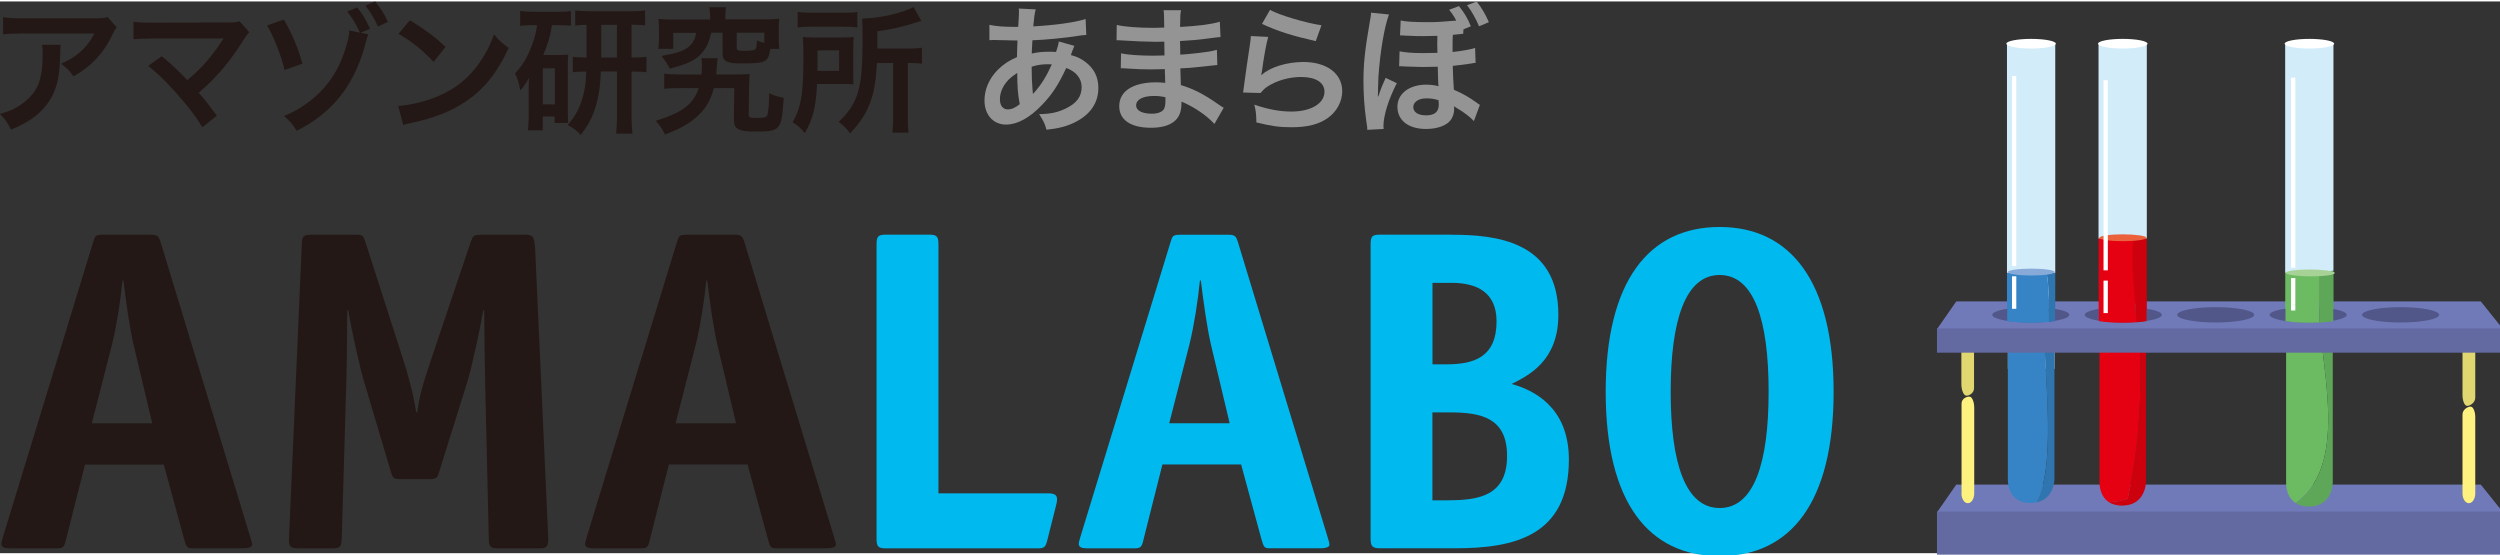 <!-- Generator: Adobe Illustrator 24.1.2, SVG Export Plug-In  -->
<svg version="1.1" xmlns="http://www.w3.org/2000/svg" xmlns:xlink="http://www.w3.org/1999/xlink" x="0px" y="0px"
	 width="290px" height="64.34px" viewBox="0 0 290 64" style="overflow:visible;enable-background:new 0 0 290 64;"
	 xml:space="preserve">
<rect x="0" y="0" width="290" height="64" fill="#333333" stroke="none"/>
<style type="text/css">
	.st0{fill:#231815;}
	.st1{fill:#949495;}
	.st2{fill:#00B9EF;}
	.st3{fill:#717AB9;}
	.st4{fill:#636AA2;}
	.st5{fill:#D5EDF7;}
	.st6{fill:#3684C6;}
	.st7{fill:#2F75AF;}
	.st8{fill:#CD000D;}
	.st9{fill:#E50012;}
	.st10{fill:#6CBB63;}
	.st11{fill:#5FA758;}
	.st12{fill:#E0D771;}
	.st13{fill:#FDF27F;}
	.st14{fill:#515788;}
	.st15{fill:#D2ECFA;}
	.st16{fill:#FFFFFF;}
	.st17{fill:#87AAD9;}
	.st18{fill:#EA613B;}
	.st19{fill:#A6D296;}
</style>
<defs>
</defs>
<g>
	<g>
		<path class="st0" d="M7.04,5.03C7,5.33,7,5.35,6.98,6.32c-0.06,2.74-0.5,4.27-1.58,5.67c-0.96,1.23-2.13,2.05-4.13,2.88
			C0.85,14.01,0.64,13.72,0,13.05c1.3-0.38,2.02-0.74,2.8-1.36c1.63-1.3,2.15-2.67,2.15-5.7c0-0.48-0.02-0.62-0.08-0.96H7.04z
			 M13.54,3.01c-0.22,0.27-0.22,0.29-0.64,1.12c-0.56,1.18-1.49,2.39-2.46,3.22C9.8,7.91,9.27,8.26,8.52,8.68
			C8.04,8,7.8,7.76,7.08,7.22c1.07-0.48,1.68-0.85,2.34-1.47c0.66-0.61,1.15-1.26,1.52-2.03h-8.4c-1.12,0-1.52,0.02-2.18,0.1v-2
			c0.61,0.1,1.1,0.13,2.21,0.13h8.36c0.96,0,1.1-0.02,1.55-0.14L13.54,3.01z"/>
		<path class="st0" d="M18.77,6.35c0.85,0.7,1.33,1.14,1.98,1.78c0.88,0.9,0.88,0.9,0.99,0.99c0.83-0.7,1.5-1.34,2.1-2.02
			c0.69-0.77,1.57-1.97,1.95-2.61c0.05-0.08,0.05-0.08,0.1-0.14c0.02-0.05,0.02-0.05,0.03-0.08c-0.16,0.02-0.4,0.03-0.74,0.03h-5.83
			c-0.58,0-1.04,0-1.81,0c-1.3,0.02-1.46,0.02-2.05,0.08V2.35c0.62,0.1,0.99,0.11,2.08,0.11l8.9-0.02c0.69,0,0.93-0.02,1.33-0.13
			l1.12,1.26c-0.24,0.26-0.34,0.37-0.7,0.94c-1.52,2.45-3.2,4.42-5.17,6.07c0.67,0.77,1.28,1.54,2.11,2.67l-1.68,1.34
			c-0.9-1.44-1.75-2.54-3.09-4.03c-1.23-1.36-2.03-2.15-3.2-3.09L18.77,6.35z"/>
		<path class="st0" d="M32.93,2.1c0.98,1.71,1.57,3.12,2.16,5.11l-2.08,0.74c-0.35-1.57-1.31-3.99-2.03-5.17L32.93,2.1z M42.72,3.81
			c-0.1,0.24-0.13,0.35-0.24,0.78C41.2,9.6,38.67,12.87,34.42,15c-0.51-0.8-0.8-1.14-1.47-1.71c3.15-1.3,5.54-3.67,6.71-6.66
			c0.53-1.31,0.85-2.51,0.86-3.27l1.23,0.26c-0.42-0.93-0.86-1.68-1.47-2.45l1.15-0.48c0.66,0.8,1.04,1.46,1.5,2.48l-1.09,0.46
			L42.72,3.81z M43.84,2.91C43.43,2,42.95,1.2,42.39,0.48L43.51,0c0.67,0.8,1.06,1.42,1.49,2.37L43.84,2.91z"/>
		<path class="st0" d="M46.19,12.12c1.38-0.08,3.28-0.54,4.74-1.18c2-0.86,3.49-2.1,4.75-3.92c0.7-1.02,1.15-1.9,1.63-3.2
			c0.62,0.75,0.88,0.99,1.7,1.57c-1.36,2.93-2.88,4.82-5.07,6.27c-1.63,1.09-3.62,1.87-6.1,2.4c-0.64,0.13-0.69,0.14-1.06,0.27
			L46.19,12.12z M47.55,2.18c1.9,1.18,2.9,1.92,4.13,3.09l-1.38,1.74c-1.28-1.36-2.59-2.42-4.08-3.25L47.55,2.18z"/>
		<path class="st0" d="M61.72,2.75c-0.58,0-0.91,0.02-1.38,0.08V1.1c0.42,0.06,0.94,0.1,1.55,0.1h2.8c0.69,0,1.06-0.02,1.54-0.1
			v1.71c-0.43-0.05-0.82-0.06-1.38-0.06h-0.82c-0.21,1.3-0.48,2.24-1.01,3.46h1.94c0.48,0,0.64-0.02,0.96-0.05
			c-0.05,0.42-0.05,0.62-0.05,1.17v5.51c0,0.66,0.02,0.86,0.05,1.25h-1.58v-0.74h-1.38v1.6h-1.73c0.06-0.46,0.1-0.98,0.1-1.63v-2.93
			c0-0.62,0-0.69,0.03-1.55c-0.27,0.56-0.5,0.88-1.01,1.49C60.16,9.3,60.07,9,59.73,8.34c0.88-0.88,1.47-1.86,2.03-3.43
			c0.29-0.77,0.4-1.22,0.54-2.16H61.72z M62.97,11.94h1.39V7.75h-1.39V11.94z M68.04,2.71c-0.5,0-0.9,0.02-1.31,0.08V1.04
			c0.34,0.06,0.93,0.1,1.76,0.1h4.63c0.7,0,1.23-0.03,1.71-0.1v1.74c-0.5-0.06-0.74-0.08-1.57-0.08V6.5h0.13
			c0.83,0,1.15-0.02,1.6-0.08v1.79c-0.46-0.06-0.8-0.08-1.6-0.08h-0.13v5.22c0,0.7,0.03,1.31,0.11,1.98h-1.9
			c0.06-0.7,0.1-1.18,0.1-1.97V8.13H69.7c-0.06,1.42-0.16,2.27-0.38,3.2c-0.4,1.74-0.9,2.8-1.97,4.15c-0.43-0.51-0.85-0.82-1.5-1.14
			c0.96-1.1,1.49-2.14,1.86-3.68c0.18-0.7,0.26-1.46,0.3-2.53c-0.78,0-1.04,0.02-1.57,0.08V6.42c0.48,0.06,0.75,0.08,1.6,0.08V2.71z
			 M71.56,6.5V2.71h-1.82V6.5H71.56z"/>
		<path class="st0" d="M85.28,8.47c0.83,0,1.18-0.02,1.68-0.06c-0.03,0.42-0.05,0.69-0.06,1.44L86.85,13
			c-0.02,0.42,0.13,0.51,0.7,0.51c1.18,0,1.36-0.05,1.47-0.37c0.11-0.37,0.19-1.22,0.21-2.5c0.62,0.29,0.86,0.37,1.68,0.54
			c-0.26,3.79-0.35,3.91-3.35,3.91c-1.95,0-2.43-0.3-2.43-1.47v-0.11l0.05-3.46h-2.37c-0.37,1.39-0.9,2.31-1.84,3.2
			c-0.96,0.9-2.18,1.58-3.84,2.18c-0.32-0.67-0.5-0.94-1.06-1.58c1.95-0.64,2.9-1.09,3.68-1.78c0.61-0.53,1.01-1.15,1.3-2.02h-2.21
			c-0.86,0-1.33,0.02-1.79,0.08V8.37c0.48,0.06,0.96,0.1,1.76,0.1h2.56c0.05-0.42,0.06-0.69,0.06-0.98c0-0.34-0.02-0.58-0.06-0.91
			h1.9c-0.08,0.3-0.08,0.4-0.14,1.3c-0.02,0.24-0.02,0.35-0.05,0.59H85.28z M82.37,1.71c0-0.45-0.03-0.7-0.1-1.04h1.95
			c-0.06,0.3-0.08,0.59-0.08,1.04v0.37h4.5c0.74,0,1.14-0.02,1.76-0.08c-0.05,0.35-0.06,0.66-0.06,1.18v1.14
			c0,0.5,0.02,0.82,0.06,1.18h-1.04c-0.13,0.9-0.32,1.26-0.78,1.47c-0.37,0.16-1.09,0.22-2.63,0.22c-1.66,0-2.13-0.26-2.13-1.18
			V3.63H82.5c-0.26,1.06-0.42,1.47-0.85,2.06c-0.74,1.02-1.62,1.49-3.95,2.1c-0.29-0.54-0.48-0.86-0.96-1.47
			c1.92-0.35,2.59-0.59,3.19-1.1c0.46-0.4,0.7-0.86,0.83-1.58h-2.66v1.86h-1.74c0.05-0.35,0.08-0.7,0.08-1.2v-1.1
			c0-0.51-0.02-0.82-0.06-1.18c0.61,0.06,1.02,0.08,1.76,0.08h4.24V1.71z M88.66,3.63h-3.2v1.7c0,0.35,0.13,0.4,1.01,0.4
			c0.78,0,1.1-0.08,1.22-0.29c0.06-0.14,0.1-0.45,0.11-0.91c0.37,0.14,0.51,0.18,0.86,0.26V3.63z"/>
		<path class="st0" d="M98.98,8.32c0,0.7,0,0.88,0.03,1.28c-0.16,0-0.69-0.02-1.57-0.03h-2.66c-0.13,2.67-0.48,4.05-1.42,5.7
			c-0.48-0.59-0.83-0.9-1.42-1.26c0.99-1.7,1.26-3.33,1.26-7.65c0-1.07-0.02-1.63-0.08-2.23c0.53,0.03,0.93,0.05,1.7,0.05h2.59
			c0.74,0,1.12-0.02,1.62-0.05C99,4.47,98.98,4.95,98.98,5.57V8.32z M92.52,1.22c0.46,0.06,0.9,0.08,1.73,0.08h3.46
			c0.94,0,1.33-0.02,1.74-0.08v1.79c-0.42-0.06-0.83-0.08-1.66-0.08h-3.63c-0.74,0-1.18,0.02-1.63,0.08V1.22z M97.33,8.05V5.68h-2.5
			v1.15c0,0.61,0,0.75-0.02,1.22H97.33z M101.72,7.14c-0.1,1.95-0.3,3.22-0.7,4.37c-0.34,0.96-0.78,1.82-1.39,2.59
			c-0.24,0.34-0.48,0.61-1.02,1.2c-0.43-0.59-0.77-0.93-1.33-1.33c1.23-1.15,1.87-2.16,2.27-3.54c0.35-1.22,0.51-3.01,0.51-5.92
			c0-1.5-0.02-2-0.06-2.53c1.97-0.02,4.69-0.62,5.97-1.34l0.91,1.63c-0.29,0.06-0.38,0.1-0.74,0.21c-1.65,0.51-2.69,0.74-4.37,0.98
			v2h3.63c0.75,0,1.09-0.02,1.55-0.1v1.86c-0.43-0.06-0.8-0.08-1.41-0.08h-0.24v6.34c0,0.83,0.02,1.23,0.1,1.73h-1.89
			c0.06-0.51,0.1-0.96,0.1-1.74V7.14H101.72z"/>
		<path class="st1" d="M124.63,5.15c-0.06,0.13-0.06,0.13-0.19,0.46c-0.16,0.45-0.18,0.46-0.22,0.61c0.66,0.16,1.12,0.38,1.67,0.78
			c1.02,0.77,1.52,1.76,1.52,3.03c0,1.74-0.94,3.11-2.75,4c-0.94,0.46-1.86,0.7-3.27,0.85c-0.18-0.69-0.32-0.98-0.85-1.81
			c1.3-0.02,2.11-0.19,3.06-0.64c1.28-0.61,1.87-1.39,1.87-2.5c0-1.01-0.66-1.82-1.79-2.21c-0.88,1.9-1.63,3.06-2.79,4.26
			c-1.44,1.52-2.87,2.3-4.19,2.3c-1.49,0-2.5-1.14-2.5-2.8c0-1.31,0.56-2.58,1.58-3.59c0.64-0.62,1.23-1.02,2.19-1.44
			c0-0.51,0.03-1.15,0.06-1.92c-0.18,0-1.04-0.02-2.59-0.06c-0.16,0-0.27,0-0.3,0c-0.05,0-0.19,0-0.37,0.02V2.71
			c0.72,0.16,1.67,0.24,2.99,0.24c0.02,0,0.03,0,0.35,0c0.02-0.32,0.02-0.32,0.06-0.96c0.02-0.21,0.03-0.61,0.03-0.91
			c0-0.06,0-0.13-0.03-0.26l1.98,0.1c-0.13,0.43-0.19,0.85-0.29,1.97c2.56-0.14,4.83-0.46,6.07-0.85l0.08,1.84
			c-0.22,0.02-0.29,0.02-0.62,0.06c-1.76,0.29-4.35,0.53-5.63,0.56c-0.05,0.69-0.06,1.2-0.08,1.54c0.86-0.18,1.23-0.21,2.21-0.21
			c0.19,0,0.32,0,0.61,0.03c0.18-0.51,0.27-0.85,0.32-1.22L124.63,5.15z M116.71,9.4c-0.48,0.62-0.72,1.28-0.72,1.95
			c0,0.72,0.35,1.17,0.91,1.17c0.45,0,0.88-0.19,1.39-0.61c-0.21-1.04-0.29-2.06-0.29-3.62C117.3,8.76,117.03,9,116.71,9.4z
			 M119.85,10.72c0.06-0.1,0.06-0.1,0.18-0.22c0.75-0.85,1.39-1.87,1.98-3.2c-0.18-0.02-0.26-0.02-0.42-0.02
			c-0.7,0-1.28,0.08-1.92,0.29c0.02,1.47,0.02,1.63,0.11,2.75c0.02,0.1,0.02,0.1,0.02,0.21c0,0.08,0,0.1,0.02,0.18L119.85,10.72z"/>
		<path class="st1" d="M140.87,14.21c-0.7-0.78-1.81-1.6-2.96-2.19c-0.35-0.19-0.48-0.24-0.86-0.4c0,0.08,0,0.14,0,0.18
			c0,1.01-0.29,1.7-0.9,2.16c-0.61,0.46-1.47,0.69-2.64,0.69c-2.34,0-3.68-0.91-3.68-2.5c0-1.74,1.58-2.77,4.27-2.77
			c0.38,0,0.66,0.02,1.07,0.06c0-0.19,0-0.19-0.02-0.38c0-0.08,0-0.19,0-0.35c-0.02-0.22-0.02-0.22-0.03-0.86
			c-0.77,0.02-1.26,0.03-1.6,0.03c-0.98,0-1.57-0.02-2.9-0.11c-0.21-0.02-0.37-0.02-0.61-0.02l0.03-1.73
			c0.69,0.16,2.21,0.27,3.73,0.27c0.32,0,0.86-0.02,1.31-0.03c0-0.14,0-0.69-0.02-1.6c-0.51,0.02-0.77,0.02-1.01,0.02
			c-0.78,0-2.85-0.08-3.92-0.16c-0.18-0.02-0.3-0.02-0.35-0.02c-0.06,0-0.14,0-0.26,0l0.02-1.78c0.82,0.21,2.46,0.34,4.31,0.34
			c0.26,0,0.8-0.02,1.2-0.03c-0.02-1.6-0.02-1.62-0.08-2.02h2.03c-0.08,0.43-0.1,0.64-0.11,1.95c2.18-0.13,3.57-0.3,4.61-0.61
			l0.08,1.78c-0.35,0.02-0.35,0.02-1.26,0.14c-1.41,0.19-2.03,0.24-3.44,0.32c0.02,0.4,0.02,0.59,0.03,1.58
			c0.8-0.05,0.8-0.05,2.27-0.21c1.01-0.13,1.26-0.16,1.98-0.35l0.05,1.76c-0.27,0.02-0.67,0.06-1.04,0.11
			c-0.24,0.03-0.96,0.11-2.16,0.22c-0.22,0.02-0.46,0.03-1.09,0.06c0.05,1.55,0.05,1.55,0.06,1.94c1.41,0.42,2.66,1.04,4.39,2.26
			c0.27,0.18,0.35,0.24,0.58,0.37L140.87,14.21z M133.87,10.96c-1.3,0-2.08,0.42-2.08,1.1c0,0.59,0.69,0.96,1.82,0.96
			c0.67,0,1.17-0.19,1.39-0.51c0.13-0.21,0.19-0.54,0.19-1.02c0-0.06,0-0.38,0-0.38C134.67,11,134.35,10.96,133.87,10.96z"/>
		<path class="st1" d="M147.11,4.11c-0.24,0.88-0.51,2.37-0.72,3.94c-0.03,0.22-0.03,0.22-0.08,0.46l0.03,0.03
			c0.93-0.9,2.91-1.52,4.85-1.52c2.72,0,4.51,1.34,4.51,3.39c0,1.17-0.62,2.35-1.65,3.09c-1.04,0.75-2.37,1.09-4.23,1.09
			c-1.38,0-2.26-0.11-4.08-0.56c-0.02-0.99-0.05-1.31-0.24-2.06c1.57,0.54,2.95,0.8,4.31,0.8c2.26,0,3.83-0.94,3.83-2.3
			c0-1.07-1.01-1.71-2.71-1.71c-1.42,0-2.91,0.43-3.99,1.17c-0.29,0.21-0.38,0.3-0.72,0.69l-2.02-0.06
			c0.05-0.29,0.05-0.35,0.13-0.96c0.13-0.99,0.38-2.77,0.67-4.66c0.06-0.38,0.08-0.58,0.1-0.93L147.11,4.11z M147.32,0.98
			c1.1,0.61,4.16,1.52,5.97,1.78l-0.66,1.84c-2.74-0.62-4.42-1.15-6.24-2L147.32,0.98z"/>
		<path class="st1" d="M158.6,14.89c0-0.19,0-0.26-0.02-0.43l-0.03-0.16l-0.1-0.74c-0.18-1.26-0.29-2.86-0.29-4.37
			c0-2,0.19-3.71,0.74-6.85c0.13-0.7,0.14-0.77,0.14-1.04l2.08,0.21c-0.53,1.44-1.02,4.27-1.22,7.2c-0.02,0.48-0.03,0.94-0.05,1.42
			v0.43l-0.02,0.32v0.14l0.03,0.02c0.05-0.1,0.06-0.16,0.08-0.18l0.14-0.42c0.06-0.21,0.37-0.94,0.43-1.07l0.16-0.35
			c0.02-0.02,0.03-0.06,0.06-0.16l1.3,0.62c-0.96,1.86-1.55,3.75-1.55,4.99c0,0.06,0,0.16,0.02,0.32L158.6,14.89z M169.73,3.76
			c-0.16,0-0.16,0-0.4,0.03c-0.24,0.03-0.61,0.06-0.8,0.08c-0.03,0.43-0.03,0.64-0.03,1.17v0.82c1.01-0.1,2.35-0.34,2.61-0.48
			l0.06,1.74c-0.21,0.02-0.24,0.02-0.54,0.08c-0.93,0.14-1.62,0.22-2.11,0.27c0.02,0.85,0.06,1.82,0.13,2.77
			c0.99,0.43,1.7,0.82,2.59,1.46c0.26,0.19,0.27,0.21,0.43,0.29l-0.7,1.89c-0.37-0.43-1.12-1.01-1.94-1.49
			c-0.16-0.1-0.27-0.18-0.37-0.24c0.02,0.13,0.02,0.18,0.02,0.34c0,0.42-0.1,0.77-0.32,1.15c-0.42,0.7-1.55,1.15-2.93,1.15
			c-2.05,0-3.33-0.99-3.33-2.58c0-1.5,1.36-2.56,3.33-2.56c0.56,0,1.15,0.08,1.44,0.19c-0.02-0.1-0.02-0.11-0.03-0.3
			c-0.02-0.22-0.02-0.48-0.06-1.97c-1.46,0.03-1.46,0.03-1.7,0.03c-0.43,0-0.72-0.02-2.16-0.06c-0.14-0.02-0.26-0.02-0.35-0.02
			c-0.06,0-0.14,0-0.27,0l0.05-1.74c0.64,0.14,1.52,0.21,2.77,0.21c0.46,0,1.01-0.02,1.62-0.03c-0.02-0.88-0.02-0.88-0.02-1.09
			c0-0.29,0-0.5,0.02-0.88c-0.56,0.02-1.2,0.03-1.63,0.03c-0.64,0-0.88,0-2.19-0.06c-0.11-0.02-0.22-0.02-0.3-0.02
			c-0.05,0-0.13,0-0.22,0l0.08-1.73c0.62,0.13,1.55,0.19,2.98,0.19c1.3,0,1.5-0.02,3.46-0.18c-0.19-0.4-0.38-0.69-0.82-1.26
			l1.14-0.42c0.66,0.83,1.01,1.42,1.38,2.34l-0.86,0.35L169.73,3.76z M165.44,11.24c-0.88,0-1.5,0.42-1.5,1.01s0.56,0.96,1.47,0.96
			c1.02,0,1.49-0.4,1.49-1.28c0-0.13-0.02-0.46-0.03-0.48C166.27,11.28,166,11.24,165.44,11.24z M171.57,2.88
			c-0.37-0.88-0.83-1.71-1.39-2.45l1.12-0.42c0.56,0.72,1.01,1.46,1.41,2.39L171.57,2.88z"/>
	</g>
	<g>
		<path class="st0" d="M7.68,62.32c-0.21,0.96-0.32,1.12-1.12,1.12H1.21c-0.69,0-1.01-0.11-1.06-0.48c0-0.27,0.16-0.69,0.21-0.9
			l10.46-34.2c0.21-0.69,0.27-0.8,1.17-0.8h5.52c0.8,0,0.9,0.21,1.12,0.85l10.41,34.25c0.05,0.21,0.21,0.64,0.21,0.85
			c0,0.32-0.53,0.42-1.06,0.42h-5.95c-0.53,0-0.64-0.16-0.9-1.12L19,53.72H9.86L7.68,62.32z M15.49,39.8
			c-0.48-2.07-0.9-5.2-1.17-7.43h-0.11c-0.21,2.23-0.69,5.31-1.22,7.43l-2.34,9.13h7.01L15.49,39.8z"/>
		<path class="st0" d="M63.6,62.32c0,0.96-0.21,1.12-1.12,1.12h-4.67c-0.9,0-1.11-0.16-1.11-1.12l-0.42-18
			c-0.05-1.91-0.11-6.58-0.11-8.5h-0.11c-0.32,1.91-1.27,6.43-1.86,8.34l-3.24,10.35c-0.21,0.74-0.27,0.9-1.17,0.9H46.5
			c-0.9,0-0.96-0.16-1.17-0.9l-3.08-10.35c-0.58-1.91-1.54-6.43-1.86-8.34h-0.11c0,1.91-0.05,6.58-0.11,8.5l-0.53,18
			c-0.05,0.96-0.21,1.12-1.12,1.12h-3.88c-0.9,0-1.17-0.16-1.12-1.12l1.49-34.14c0-0.96,0.21-1.12,1.11-1.12h5.1
			c0.85,0,0.9,0.05,1.17,0.85l4.3,13.38c0.69,2.12,1.27,4.3,1.59,6.37h0.11c0.32-2.07,0.53-2.87,1.7-6.37l4.51-13.38
			c0.27-0.74,0.32-0.85,1.27-0.85h5.1c0.9,0,1.01,0.27,1.11,1.7L63.6,62.32z"/>
		<path class="st0" d="M75.41,62.32c-0.21,0.96-0.32,1.12-1.12,1.12h-5.36c-0.69,0-1.01-0.11-1.06-0.48c0-0.27,0.16-0.69,0.21-0.9
			l10.46-34.2c0.21-0.69,0.27-0.8,1.17-0.8h5.52c0.8,0,0.9,0.21,1.12,0.85l10.41,34.25c0.05,0.21,0.21,0.64,0.21,0.85
			c0,0.32-0.53,0.42-1.06,0.42h-5.95c-0.53,0-0.64-0.16-0.9-1.12l-2.34-8.6h-9.13L75.41,62.32z M83.21,39.8
			c-0.48-2.07-0.9-5.2-1.17-7.43h-0.11c-0.21,2.23-0.69,5.31-1.22,7.43l-2.34,9.13h7.01L83.21,39.8z"/>
		<path class="st2" d="M121.49,62.48c-0.21,0.85-0.37,0.96-1.17,0.96H102.8c-0.9,0-1.12-0.16-1.12-1.12V28.17
			c0-0.96,0.21-1.12,1.12-1.12h4.94c0.9,0,1.12,0.16,1.12,1.12v28.89h12.8c0.74,0,0.96,0.27,0.96,0.69c0,0.16-0.05,0.48-0.11,0.69
			L121.49,62.48z"/>
		<path class="st2" d="M132.67,62.32c-0.21,0.96-0.32,1.12-1.12,1.12h-5.36c-0.69,0-1.01-0.11-1.06-0.48c0-0.27,0.16-0.69,0.21-0.9
			l10.46-34.2c0.21-0.69,0.27-0.8,1.17-0.8h5.52c0.8,0,0.9,0.21,1.11,0.85l10.41,34.25c0.05,0.21,0.21,0.64,0.21,0.85
			c0,0.32-0.53,0.42-1.06,0.42h-5.95c-0.53,0-0.64-0.16-0.9-1.12l-2.34-8.6h-9.13L132.67,62.32z M140.47,39.8
			c-0.48-2.07-0.9-5.2-1.17-7.43h-0.11c-0.21,2.23-0.69,5.31-1.22,7.43l-2.34,9.13h7.01L140.47,39.8z"/>
		<path class="st2" d="M168.4,27.06c5.15,0,12.37,0.74,12.37,9.29c0,5.31-3.4,7.01-5.42,8.02c2.5,0.69,6.64,2.65,6.64,8.76
			c0,8.87-6.32,10.3-13.17,10.3h-8.71c-0.9,0-1.12-0.21-1.12-1.12V28.17c0-0.96,0.21-1.12,1.12-1.12H168.4z M167.81,42.09
			c3.13,0,5.79-0.8,5.79-4.99c0-3.35-2.28-4.46-5.2-4.46h-2.23v9.45H167.81z M168.08,57.86c3.66,0,6.74-0.64,6.74-5.15
			c0-4.46-3.08-5.04-6.64-5.04h-2.02v10.2H168.08z"/>
		<path class="st2" d="M199.48,64.34c-8.23,0-13.22-6.21-13.22-19.06c0-12.9,5.04-19.12,13.22-19.12s13.22,6.27,13.22,19.12
			C212.7,58.12,207.71,64.34,199.48,64.34z M205.16,45.27c0-8.34-1.7-13.54-5.68-13.54s-5.68,5.26-5.68,13.54
			c0,8.28,1.7,13.49,5.68,13.49S205.16,53.56,205.16,45.27z"/>
	</g>
	<g>
		<g>
			<polygon class="st3" points="290.35,59.26 224.69,59.26 226.93,56.04 287.77,56.04 			"/>
			<rect x="224.69" y="59.17" class="st4" width="65.66" height="5"/>
		</g>
		<path class="st5" d="M238.32,6.16h-5.41v36.45c1.8,0,3.61,0,5.41,0V6.16z"/>
		<path class="st6" d="M237.18,35.86c-1.34,0-2.73-0.1-4.27-0.1V55.4c0,0-0.16,2.78,2.63,2.78c0.26,0,0.48-0.03,0.69-0.07
			C238.82,53.28,236.78,41.2,237.18,35.86z"/>
		<path class="st7" d="M237.18,36.15c-0.41,5.35,1.64,17.13-0.95,21.96c2.08-0.42,2.09-2.71,2.09-2.71V30.99
			C237.94,30.99,237.56,36.15,237.18,36.15z"/>
		<path class="st8" d="M246.79,57.7c0,0-1.23,0.41-2.22,0.34c0.38,0.26,0.89,0.44,1.59,0.44c2.78,0,2.78-2.78,2.78-2.78V7.04
			c-0.34-0.11-0.56-0.18-0.56-0.18C245.2,24.34,250.77,40.22,246.79,57.7z"/>
		<path class="st9" d="M243.54,6.46V55.7c0,0-0.09,1.56,1.04,2.35c0.99,0.06,2.22-0.34,2.22-0.34c3.97-17.48-1.59-33.37,1.59-50.85
			c0,0,0.23,0.08,0.56,0.18V6.46H243.54z"/>
		<path class="st10" d="M268.58,30.49h-3.39V55.8c0,0-0.09,1.62,1.11,2.38C273.32,53.07,268.35,39.96,268.58,30.49z"/>
		<path class="st11" d="M268.58,30.49c-0.23,9.47,4.74,22.58-2.28,27.7c0.37,0.24,0.86,0.4,1.52,0.4c2.78,0,2.78-2.78,2.78-2.78
			V30.49H268.58z"/>
		<path class="st12" d="M228.26,36.41c-0.4,0-0.74,0.51-0.74,1.13v6.86c0,0.62,0.22,1.21,0.49,1.31c0.27,0.1,0.98-0.22,0.98-0.84
			v-7.33C229,36.92,228.67,36.41,228.26,36.41z"/>
		<path class="st13" d="M227.53,57.07c0,0.62,0.33,1.13,0.74,1.13c0.41,0,0.74-0.51,0.74-1.13v-9.96c0-0.62-0.22-1.19-0.49-1.26
			c-0.27-0.07-0.98,0.17-0.98,0.79V57.07z"/>
		<path class="st13" d="M285.65,57.07c0,0.62,0.33,1.13,0.74,1.13c0.41,0,0.74-0.51,0.74-1.13v-8.86c0-0.62-0.22-1.16-0.5-1.21
			c-0.27-0.05-0.98,0.29-0.98,0.91V57.07z"/>
		<path class="st12" d="M286.39,36.41c-0.4,0-0.74,0.51-0.74,1.13v8.13c0,0.62,0.22,1.18,0.49,1.24c0.27,0.06,0.99-0.32,0.99-0.94
			v-8.43C287.13,36.92,286.8,36.41,286.39,36.41z"/>
		<polygon class="st3" points="290.35,38.01 224.69,38.01 226.93,34.79 287.77,34.79 		"/>
		<rect x="224.69" y="37.92" class="st4" width="65.66" height="2.82"/>
		<path class="st14" d="M240.04,36.35c0,0.49-2,0.89-4.47,0.89c-2.47,0-4.47-0.4-4.47-0.89c0-0.49,2-0.89,4.47-0.89
			C238.04,35.46,240.04,35.86,240.04,36.35z"/>
		<path class="st14" d="M250.77,36.35c0,0.49-2,0.89-4.47,0.89c-2.47,0-4.47-0.4-4.47-0.89c0-0.49,2-0.89,4.47-0.89
			C248.77,35.46,250.77,35.86,250.77,36.35z"/>
		<path class="st14" d="M261.49,36.35c0,0.49-2,0.89-4.47,0.89c-2.47,0-4.47-0.4-4.47-0.89c0-0.49,2-0.89,4.47-0.89
			C259.49,35.46,261.49,35.86,261.49,36.35z"/>
		<path class="st14" d="M272.22,36.35c0,0.49-2,0.89-4.47,0.89c-2.47,0-4.47-0.4-4.47-0.89c0-0.49,2-0.89,4.47-0.89
			C270.22,35.46,272.22,35.86,272.22,36.35z"/>
		<path class="st14" d="M282.94,36.35c0,0.49-2,0.89-4.47,0.89c-2.47,0-4.47-0.4-4.47-0.89c0-0.49,2-0.89,4.47-0.89
			C280.94,35.46,282.94,35.86,282.94,36.35z"/>
		<g>
			<path class="st15" d="M238.41,5h-5.6v26.48c1.98,0,3.69,0,5.6,0V5z"/>
			<path class="st7" d="M237.41,31.49c0.33,1.9,0.21,3.79,0.27,5.69c0.25-0.03,0.48-0.05,0.7-0.09v-1.4h0.03v-4.2
				C238.07,31.49,237.74,31.49,237.41,31.49z"/>
			<path class="st6" d="M232.81,31.49v4.2h0.03v1.4c0.76,0.12,1.72,0.19,2.77,0.19c0.75,0,1.45-0.04,2.07-0.1
				c-0.06-1.9,0.06-3.79-0.27-5.69C235.89,31.49,234.43,31.49,232.81,31.49z"/>
			<path class="st16" d="M238.48,4.9c0,0.31-1.29,0.56-2.87,0.56c-1.59,0-2.87-0.25-2.87-0.56c0-0.31,1.29-0.56,2.87-0.56
				C237.2,4.34,238.48,4.59,238.48,4.9z"/>
		</g>
		<g>
			<path class="st15" d="M249.03,5h-5.6v22.51c1.87,0,3.73,0,5.6,0V5z"/>
			<path class="st9" d="M247.48,27.51c-1.35,0-2.7,0-4.04,0v8.17h0.03v1.4c0.76,0.12,1.72,0.19,2.77,0.19
				c0.55,0,1.08-0.02,1.57-0.06C247.71,33.98,247.11,30.75,247.48,27.51z"/>
			<path class="st8" d="M247.48,27.51c-0.37,3.24,0.23,6.47,0.32,9.71c0.44-0.03,0.84-0.08,1.2-0.14v-1.4h0.03v-8.17
				C248.52,27.51,248,27.51,247.48,27.51z"/>
			<path class="st16" d="M249.11,4.9c0,0.31-1.29,0.56-2.87,0.56c-1.59,0-2.87-0.25-2.87-0.56c0-0.31,1.29-0.56,2.87-0.56
				C247.82,4.34,249.11,4.59,249.11,4.9z"/>
		</g>
		<g>
			<path class="st15" d="M270.68,5h-5.6v26.48c1.86,0,3.73-0.03,5.6-0.25V5z"/>
			<path class="st10" d="M265.09,31.48v4.2h0.03v1.4c0.76,0.12,1.72,0.19,2.77,0.19c0.4,0,0.78-0.01,1.15-0.03c0-1.95,0-3.99,0-5.87
				C267.72,31.46,266.4,31.48,265.09,31.48z"/>
			<path class="st11" d="M269.04,31.38c0,1.88,0,3.92,0,5.87c0.6-0.03,1.15-0.09,1.62-0.16v-1.4h0.03v-4.45
				C270.03,31.68,269.64,31.34,269.04,31.38z"/>
			<path class="st16" d="M270.76,4.9c0,0.31-1.29,0.56-2.87,0.56c-1.59,0-2.87-0.25-2.87-0.56c0-0.31,1.29-0.56,2.87-0.56
				C269.47,4.34,270.76,4.59,270.76,4.9z"/>
		</g>
		<path class="st17" d="M238.35,31.39c0,0.22-1.22,0.4-2.72,0.4c-1.5,0-2.72-0.18-2.72-0.4c0-0.22,1.22-0.4,2.72-0.4
			C237.13,30.99,238.35,31.17,238.35,31.39z"/>
		<path class="st18" d="M248.98,27.41c0,0.22-1.22,0.4-2.72,0.4c-1.5,0-2.72-0.18-2.72-0.4c0-0.22,1.22-0.4,2.72-0.4
			C247.76,27.02,248.98,27.19,248.98,27.41z"/>
		<path class="st19" d="M270.83,31.49c0,0.22-1.18,0.4-2.68,0.4c-1.5,0-3.02-0.18-3.02-0.4c0-0.22,1.22-0.4,2.72-0.4
			C269.35,31.09,270.83,31.27,270.83,31.49z"/>
		<g>
			<rect x="233.39" y="8.64" class="st16" width="0.5" height="22.05"/>
			<rect x="233.39" y="31.88" class="st16" width="0.5" height="3.77"/>
		</g>
		<g>
			<rect x="244.01" y="9.14" class="st16" width="0.5" height="22.05"/>
			<rect x="244.01" y="32.38" class="st16" width="0.5" height="3.77"/>
		</g>
		<g>
			<rect x="265.76" y="8.84" class="st16" width="0.5" height="22.05"/>
			<rect x="265.76" y="32.08" class="st16" width="0.5" height="3.77"/>
		</g>
	</g>
</g>
</svg>
